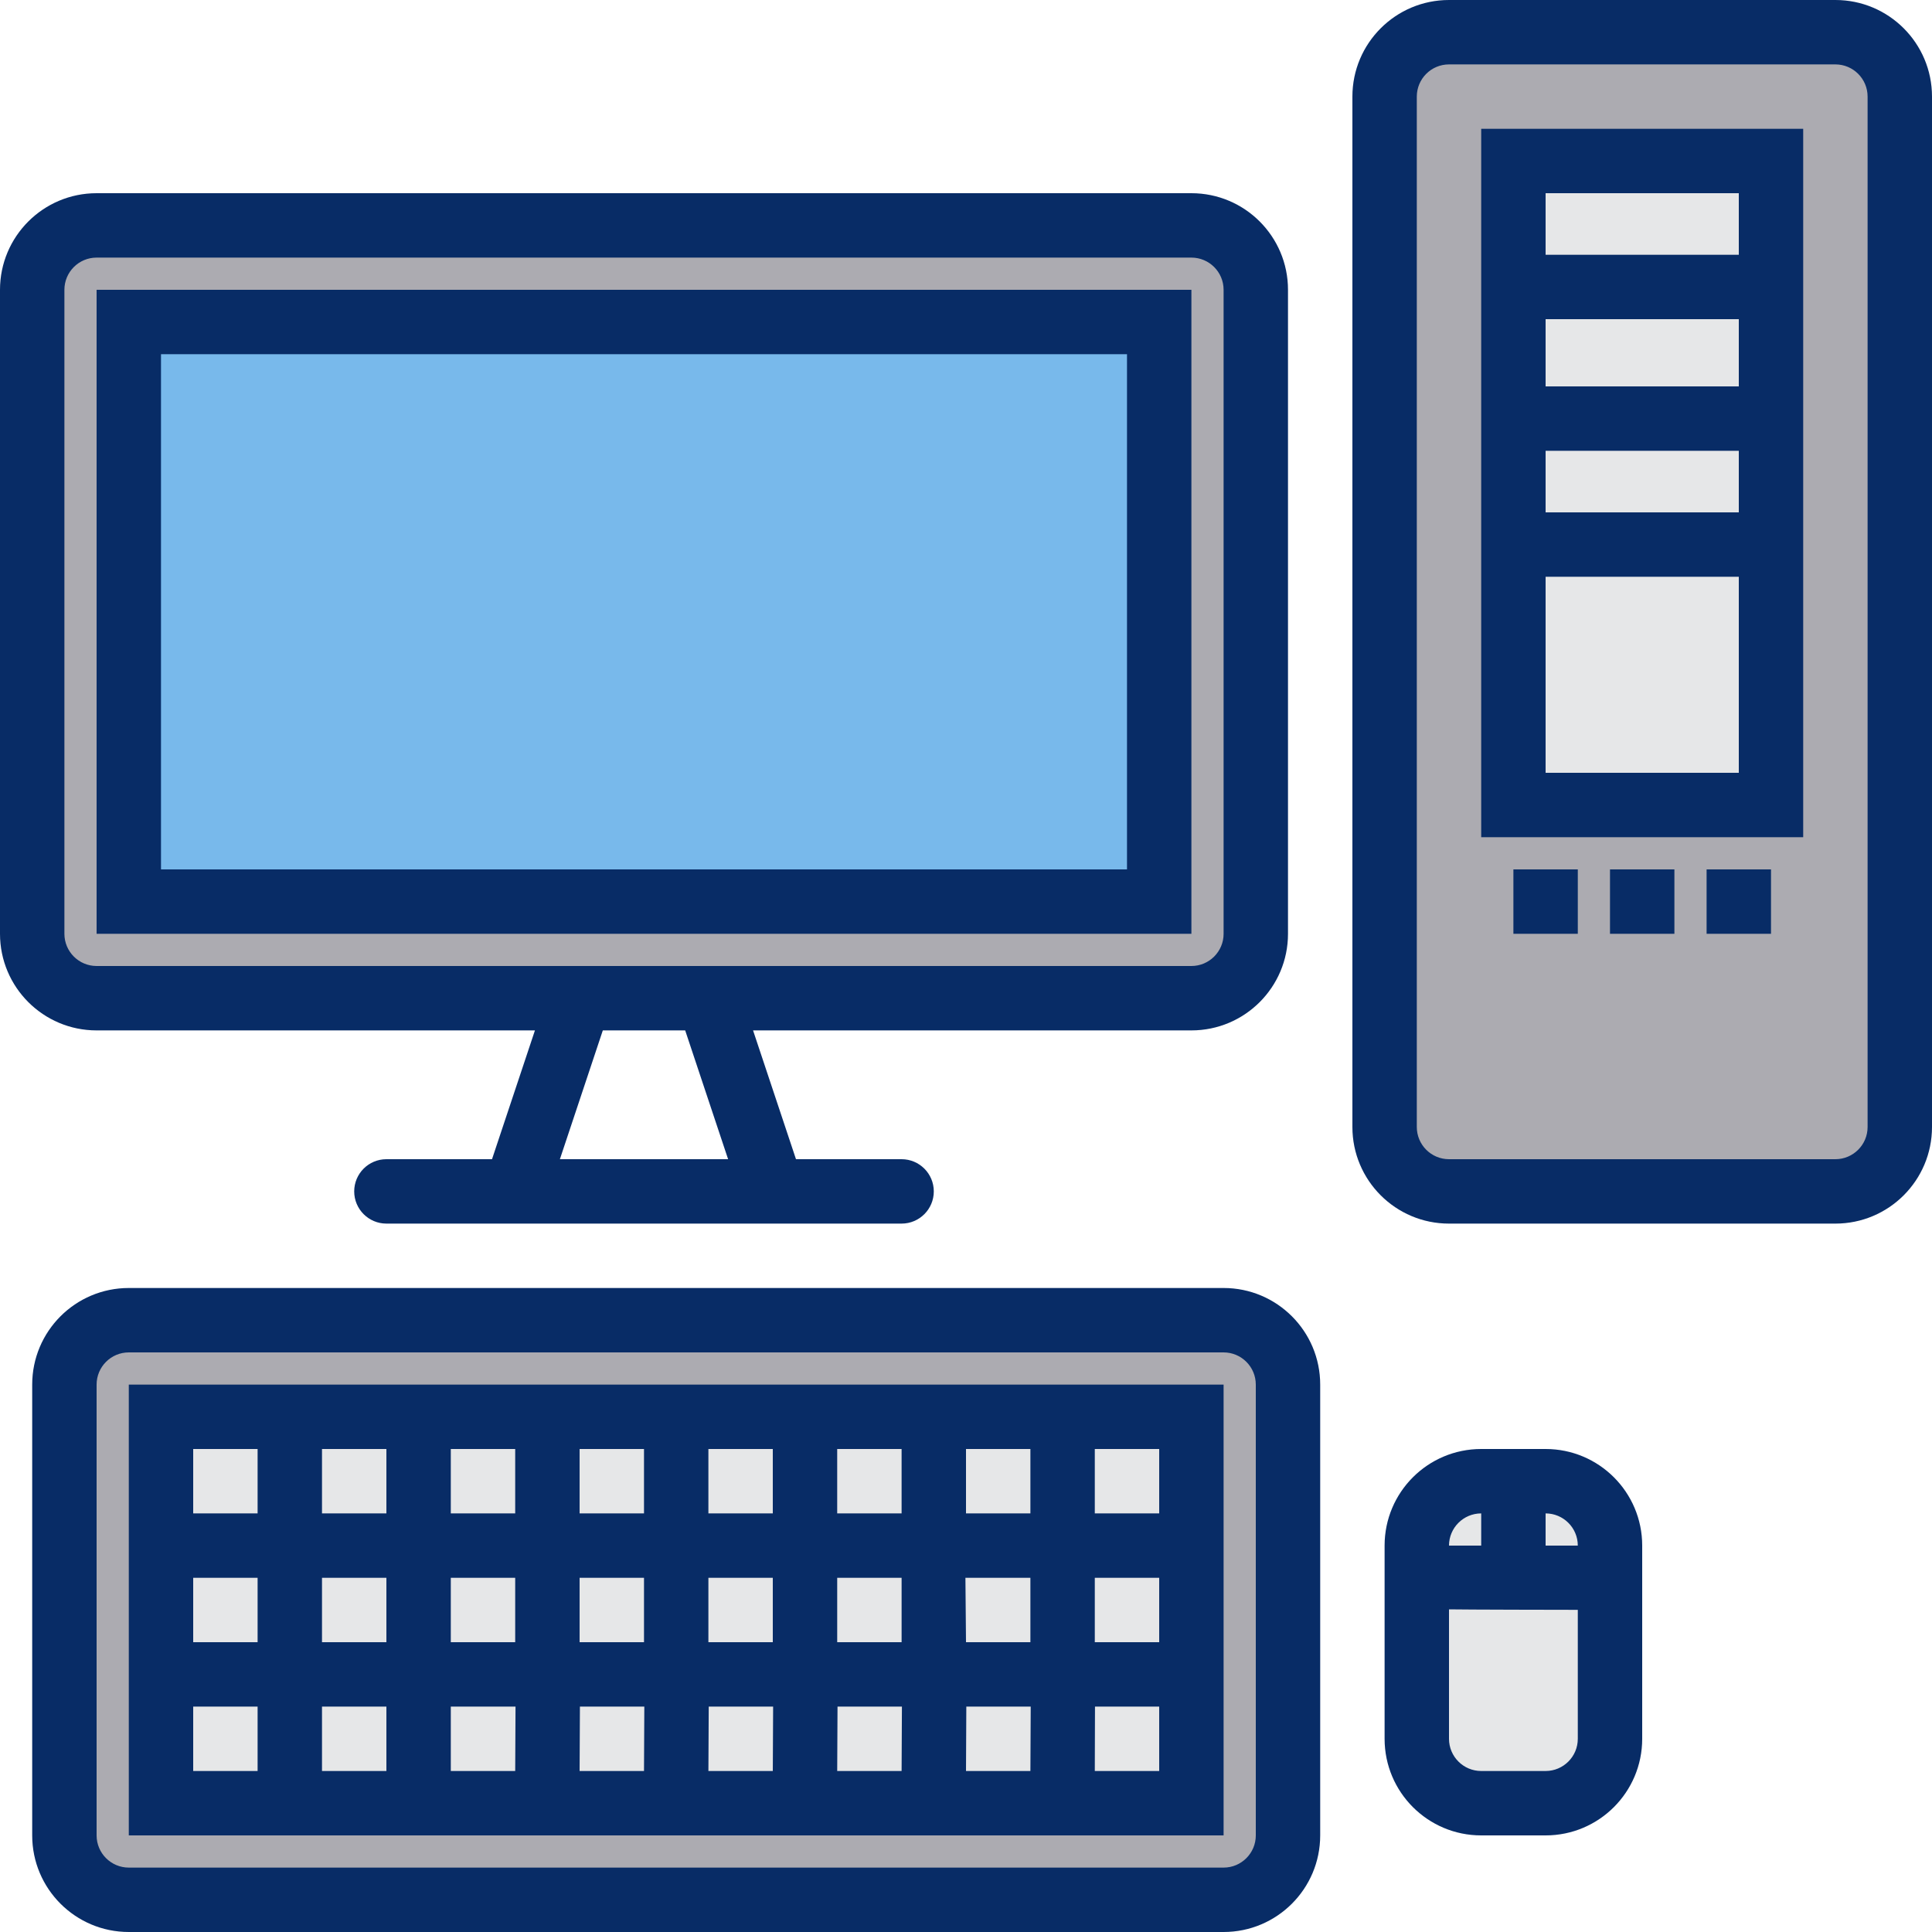 <?xml version="1.0"?>
<svg xmlns="http://www.w3.org/2000/svg" xmlns:xlink="http://www.w3.org/1999/xlink" version="1.1" id="Capa_1" x="0px" y="0px" viewBox="0 0 512 512" style="enable-background:new 0 0 512 512;" xml:space="preserve" width="512px" height="512px" class=""><g><g>
	<path style="fill:#ACABB1;" d="M25.6,264.533h290.133c9.429,0,17.067-7.637,17.067-17.067V76.8c0-9.429-7.637-17.067-17.067-17.067   H25.6c-9.429,0-17.067,7.637-17.067,17.067v170.667C8.533,256.896,16.171,264.533,25.6,264.533z M34.133,85.333H307.2v153.6H34.133   V85.333z" data-original="#ACABB1" class=""/>
	<path style="fill:#ACABB1;" d="M486.4,8.533H384c-9.429,0-17.067,7.637-17.067,17.067v273.067c0,9.429,7.637,17.067,17.067,17.067   h102.4c9.429,0,17.067-7.637,17.067-17.067V25.6C503.467,16.171,495.829,8.533,486.4,8.533z M469.333,76.041v137.293h-68.267   V42.667h68.267V76.041z" data-original="#ACABB1" class=""/>
</g><g>
	<path style="fill:#E6E7E8;" d="M401.067,418.133v-25.6h-8.533c-9.429,0-17.067,7.637-17.067,17.067v8.482   C375.467,418.082,388.267,418.133,401.067,418.133z" data-original="#E6E7E8" class=""/>
	<path style="fill:#E6E7E8;" d="M409.6,477.867c9.429,0,17.067-7.637,17.067-17.067v-42.718h-25.6l0,0c-12.8,0-25.6,0-25.6,0V460.8   c0,9.429,7.637,17.067,17.067,17.067H409.6z" data-original="#E6E7E8" class=""/>
	<path style="fill:#E6E7E8;" d="M426.667,418.082V409.6c0-9.429-7.637-17.067-17.067-17.067h-8.533v25.6L426.667,418.082z" data-original="#E6E7E8" class=""/>
</g><path style="fill:#ACABB1;" d="M34.133,349.867c-9.429,0-17.067,7.637-17.067,17.067V486.4c0,9.429,7.637,17.067,17.067,17.067  h290.133c9.429,0,17.067-7.637,17.067-17.067V366.933c0-9.429-7.637-17.067-17.067-17.067H34.133z M315.733,409.6v68.267H42.667  v-102.4h273.067V409.6z" data-original="#ACABB1" class=""/><g>
	<polygon style="fill:#E6E7E8;" points="179.439,409.865 179.319,443.733 213.453,443.733 213.572,409.796  " data-original="#E6E7E8" class=""/>
	<polygon style="fill:#E6E7E8;" points="145.306,409.933 145.186,443.733 179.319,443.733 179.439,409.865  " data-original="#E6E7E8" class=""/>
	<polygon style="fill:#E6E7E8;" points="110.933,410.001 110.933,443.733 145.186,443.733 145.306,409.933  " data-original="#E6E7E8" class=""/>
	<rect x="76.8" y="410.027" style="fill:#E6E7E8;" width="34.133" height="33.698" data-original="#E6E7E8" class=""/>
	<polygon style="fill:#E6E7E8;" points="213.572,409.796 213.453,443.733 247.586,443.733 247.706,409.737  " data-original="#E6E7E8" class=""/>
	<polygon style="fill:#E6E7E8;" points="145.186,443.733 145.067,477.867 179.2,477.867 179.319,443.733  " data-original="#E6E7E8" class=""/>
	<rect x="76.8" y="375.467" style="fill:#E6E7E8;" width="34.133" height="34.569" data-original="#E6E7E8" class=""/>
	<rect x="42.667" y="375.467" style="fill:#E6E7E8;" width="34.133" height="34.637" data-original="#E6E7E8" class=""/>
	
		<rect x="42.684" y="410.112" transform="matrix(-1 0.002 -0.002 -1 120.356 853.734)" style="fill:#E6E7E8;" width="34.133" height="33.63" data-original="#E6E7E8" class=""/>
	<polygon style="fill:#E6E7E8;" points="145.306,409.933 145.425,375.467 110.933,375.467 110.933,410.001  " data-original="#E6E7E8" class=""/>
	<polygon style="fill:#E6E7E8;" points="179.439,409.865 179.558,375.467 145.425,375.467 145.306,409.933  " data-original="#E6E7E8" class=""/>
	<polygon style="fill:#E6E7E8;" points="281.839,409.668 281.958,375.467 247.825,375.467 247.706,409.737  " data-original="#E6E7E8" class=""/>
	<rect x="42.667" y="443.733" style="fill:#E6E7E8;" width="34.133" height="34.133" data-original="#E6E7E8" class=""/>
	<polygon style="fill:#E6E7E8;" points="281.839,409.668 315.733,409.6 315.733,375.467 281.958,375.467  " data-original="#E6E7E8" class=""/>
	<polygon style="fill:#E6E7E8;" points="213.572,409.796 213.692,375.467 179.558,375.467 179.439,409.865  " data-original="#E6E7E8" class=""/>
	<polygon style="fill:#E6E7E8;" points="247.586,443.733 247.467,477.867 281.6,477.867 281.719,443.733  " data-original="#E6E7E8" class=""/>
	<polygon style="fill:#E6E7E8;" points="281.6,477.867 315.733,477.867 315.733,443.733 281.719,443.733  " data-original="#E6E7E8" class=""/>
	<polygon style="fill:#E6E7E8;" points="281.719,443.733 315.733,443.733 315.733,409.6 281.839,409.668  " data-original="#E6E7E8" class=""/>
	<rect x="76.8" y="443.733" style="fill:#E6E7E8;" width="34.133" height="34.133" data-original="#E6E7E8" class=""/>
	<polygon style="fill:#E6E7E8;" points="213.453,443.733 213.333,477.867 247.467,477.867 247.586,443.733  " data-original="#E6E7E8" class=""/>
	<polygon style="fill:#E6E7E8;" points="179.319,443.733 179.2,477.867 213.333,477.867 213.453,443.733  " data-original="#E6E7E8" class=""/>
	<polygon style="fill:#E6E7E8;" points="110.933,443.733 110.933,477.867 145.067,477.867 145.186,443.733  " data-original="#E6E7E8" class=""/>
	<polygon style="fill:#E6E7E8;" points="247.586,443.733 281.719,443.733 281.839,409.668 247.706,409.737  " data-original="#E6E7E8" class=""/>
	<polygon style="fill:#E6E7E8;" points="247.706,409.737 247.825,375.467 213.692,375.467 213.572,409.796  " data-original="#E6E7E8" class=""/>
	<rect x="401.067" y="76.041" style="fill:#E6E7E8;" width="68.267" height="34.893" data-original="#E6E7E8" class=""/>
	<rect x="401.067" y="110.933" style="fill:#E6E7E8;" width="68.267" height="33.382" data-original="#E6E7E8" class=""/>
	<rect x="401.067" y="42.667" style="fill:#E6E7E8;" width="68.267" height="33.374" data-original="#E6E7E8" class=""/>
	<rect x="401.067" y="144.316" style="fill:#E6E7E8;" width="68.267" height="69.035" data-original="#E6E7E8" class=""/>
</g><rect x="34.133" y="85.333" style="fill:#78B9EB;" width="273.067" height="153.6" data-original="#78B9EB"/><g>
	<path style="fill:#082C66" d="M409.6,384h-17.067c-14.14,0-25.6,11.46-25.6,25.6v51.2c0,14.14,11.46,25.6,25.6,25.6H409.6   c14.14,0,25.6-11.46,25.6-25.6v-51.2C435.2,395.46,423.74,384,409.6,384z M418.133,409.6H409.6v-8.533   C414.31,401.067,418.133,404.89,418.133,409.6z M392.533,401.067v8.533H384C384,404.89,387.823,401.067,392.533,401.067z    M409.6,469.333h-17.067c-4.71,0-8.533-3.823-8.533-8.533v-34.304c4.164,0.077,30.464,0.128,34.133,0.128V460.8   C418.133,465.51,414.31,469.333,409.6,469.333z" data-original="#231F20" class="active-path" data-old_color="#0007FF"/>
	<path style="fill:#082C66" d="M34.133,486.4h290.133V366.933H34.133V486.4z M273.067,435.2H256l-0.154-17.067h17.22V435.2z    M290.133,418.133H307.2V435.2h-17.067V418.133z M119.467,452.267h17.152l-0.085,17.067h-17.067V452.267z M102.4,469.333H85.333   v-17.067H102.4V469.333z M204.8,435.2h-17.067v-17.067H204.8V435.2z M221.867,418.133h17.067V435.2h-17.067V418.133z    M170.667,435.2H153.6v-17.067h17.067V435.2z M136.533,435.2h-17.067v-17.067h17.067V435.2z M153.685,452.267h17.067l-0.085,17.067   H153.6L153.685,452.267z M187.819,452.267h17.067l-0.085,17.067h-17.067L187.819,452.267z M221.952,452.267h17.067l-0.085,17.067   h-17.067L221.952,452.267z M256.085,452.267h17.067l-0.085,17.067H256L256.085,452.267z M256,401.067V384h17.067v17.067H256z    M238.933,401.067h-17.067V384h17.067V401.067z M204.8,401.067h-17.067V384H204.8V401.067z M170.667,401.067H153.6V384h17.067   V401.067z M136.533,401.067h-17.067V384h17.067V401.067z M102.4,401.067H85.333V384H102.4V401.067z M102.4,418.133V435.2H85.333   v-17.067H102.4z M68.267,435.2H51.2v-17.067h17.067V435.2z M51.2,452.267h17.067v17.067H51.2V452.267z M290.133,469.333   l0.051-17.067H307.2v17.067H290.133z M307.2,401.067h-17.067V384H307.2V401.067z M68.267,384v17.067H51.2V384H68.267z" data-original="#231F20" class="active-path" data-old_color="#0007FF"/>
	<path style="fill:#082C66" d="M324.267,341.333H34.133c-14.14,0-25.6,11.46-25.6,25.6V486.4c0,14.14,11.46,25.6,25.6,25.6h290.133   c14.14,0,25.6-11.46,25.6-25.6V366.933C349.867,352.794,338.406,341.333,324.267,341.333z M332.8,486.4   c0,4.71-3.823,8.533-8.533,8.533H34.133c-4.71,0-8.533-3.823-8.533-8.533V366.933c0-4.71,3.823-8.533,8.533-8.533h290.133   c4.71,0,8.533,3.823,8.533,8.533V486.4z" data-original="#231F20" class="active-path" data-old_color="#0007FF"/>
	<path style="fill:#082C66" d="M486.4,0H384c-14.14,0-25.6,11.46-25.6,25.6v273.067c0,14.14,11.46,25.6,25.6,25.6h102.4   c14.14,0,25.6-11.46,25.6-25.6V25.6C512,11.46,500.54,0,486.4,0z M494.933,298.667c0,4.71-3.823,8.533-8.533,8.533H384   c-4.71,0-8.533-3.823-8.533-8.533V25.6c0-4.71,3.823-8.533,8.533-8.533h102.4c4.71,0,8.533,3.823,8.533,8.533V298.667z" data-original="#231F20" class="active-path" data-old_color="#0007FF"/>
	<path style="fill:#082C66" d="M392.533,221.867h85.333V34.133h-85.333V221.867z M409.6,204.8v-51.951h51.2V204.8H409.6z    M460.8,119.467v16.316h-51.2v-16.316H460.8z M409.6,102.4V84.582h51.2V102.4H409.6z M460.8,51.2v16.316h-51.2V51.2H460.8z" data-original="#231F20" class="active-path" data-old_color="#0007FF"/>
	<rect x="401.067" y="230.4" style="fill:#082C66" width="17.067" height="17.067" data-original="#231F20" class="active-path" data-old_color="#0007FF"/>
	<rect x="426.667" y="230.4" style="fill:#082C66" width="17.067" height="17.067" data-original="#231F20" class="active-path" data-old_color="#0007FF"/>
	<rect x="452.267" y="230.4" style="fill:#082C66" width="17.067" height="17.067" data-original="#231F20" class="active-path" data-old_color="#0007FF"/>
	<path style="fill:#082C66" d="M315.733,51.2H25.6C11.46,51.2,0,62.66,0,76.8v170.667c0,14.14,11.46,25.6,25.6,25.6h116.164   L130.389,307.2H102.4c-4.71,0-8.533,3.823-8.533,8.533c0,4.71,3.823,8.533,8.533,8.533h136.533c4.71,0,8.533-3.823,8.533-8.533   c0-4.71-3.823-8.533-8.533-8.533h-27.989l-11.375-34.133h116.164c14.14,0,25.6-11.46,25.6-25.6V76.8   C341.333,62.66,329.873,51.2,315.733,51.2z M192.956,307.2h-44.578l11.375-34.133h21.828L192.956,307.2z M324.267,247.467   c0,4.71-3.823,8.533-8.533,8.533H25.6c-4.71,0-8.533-3.823-8.533-8.533V76.8c0-4.71,3.823-8.533,8.533-8.533h290.133   c4.71,0,8.533,3.823,8.533,8.533V247.467z" data-original="#231F20" class="active-path" data-old_color="#0007FF"/>
	<path style="fill:#082C66" d="M25.6,247.467h290.133V76.8H25.6V247.467z M42.667,93.867h256V230.4h-256V93.867z" data-original="#231F20" class="active-path" data-old_color="#0007FF"/>
</g></g> </svg>
